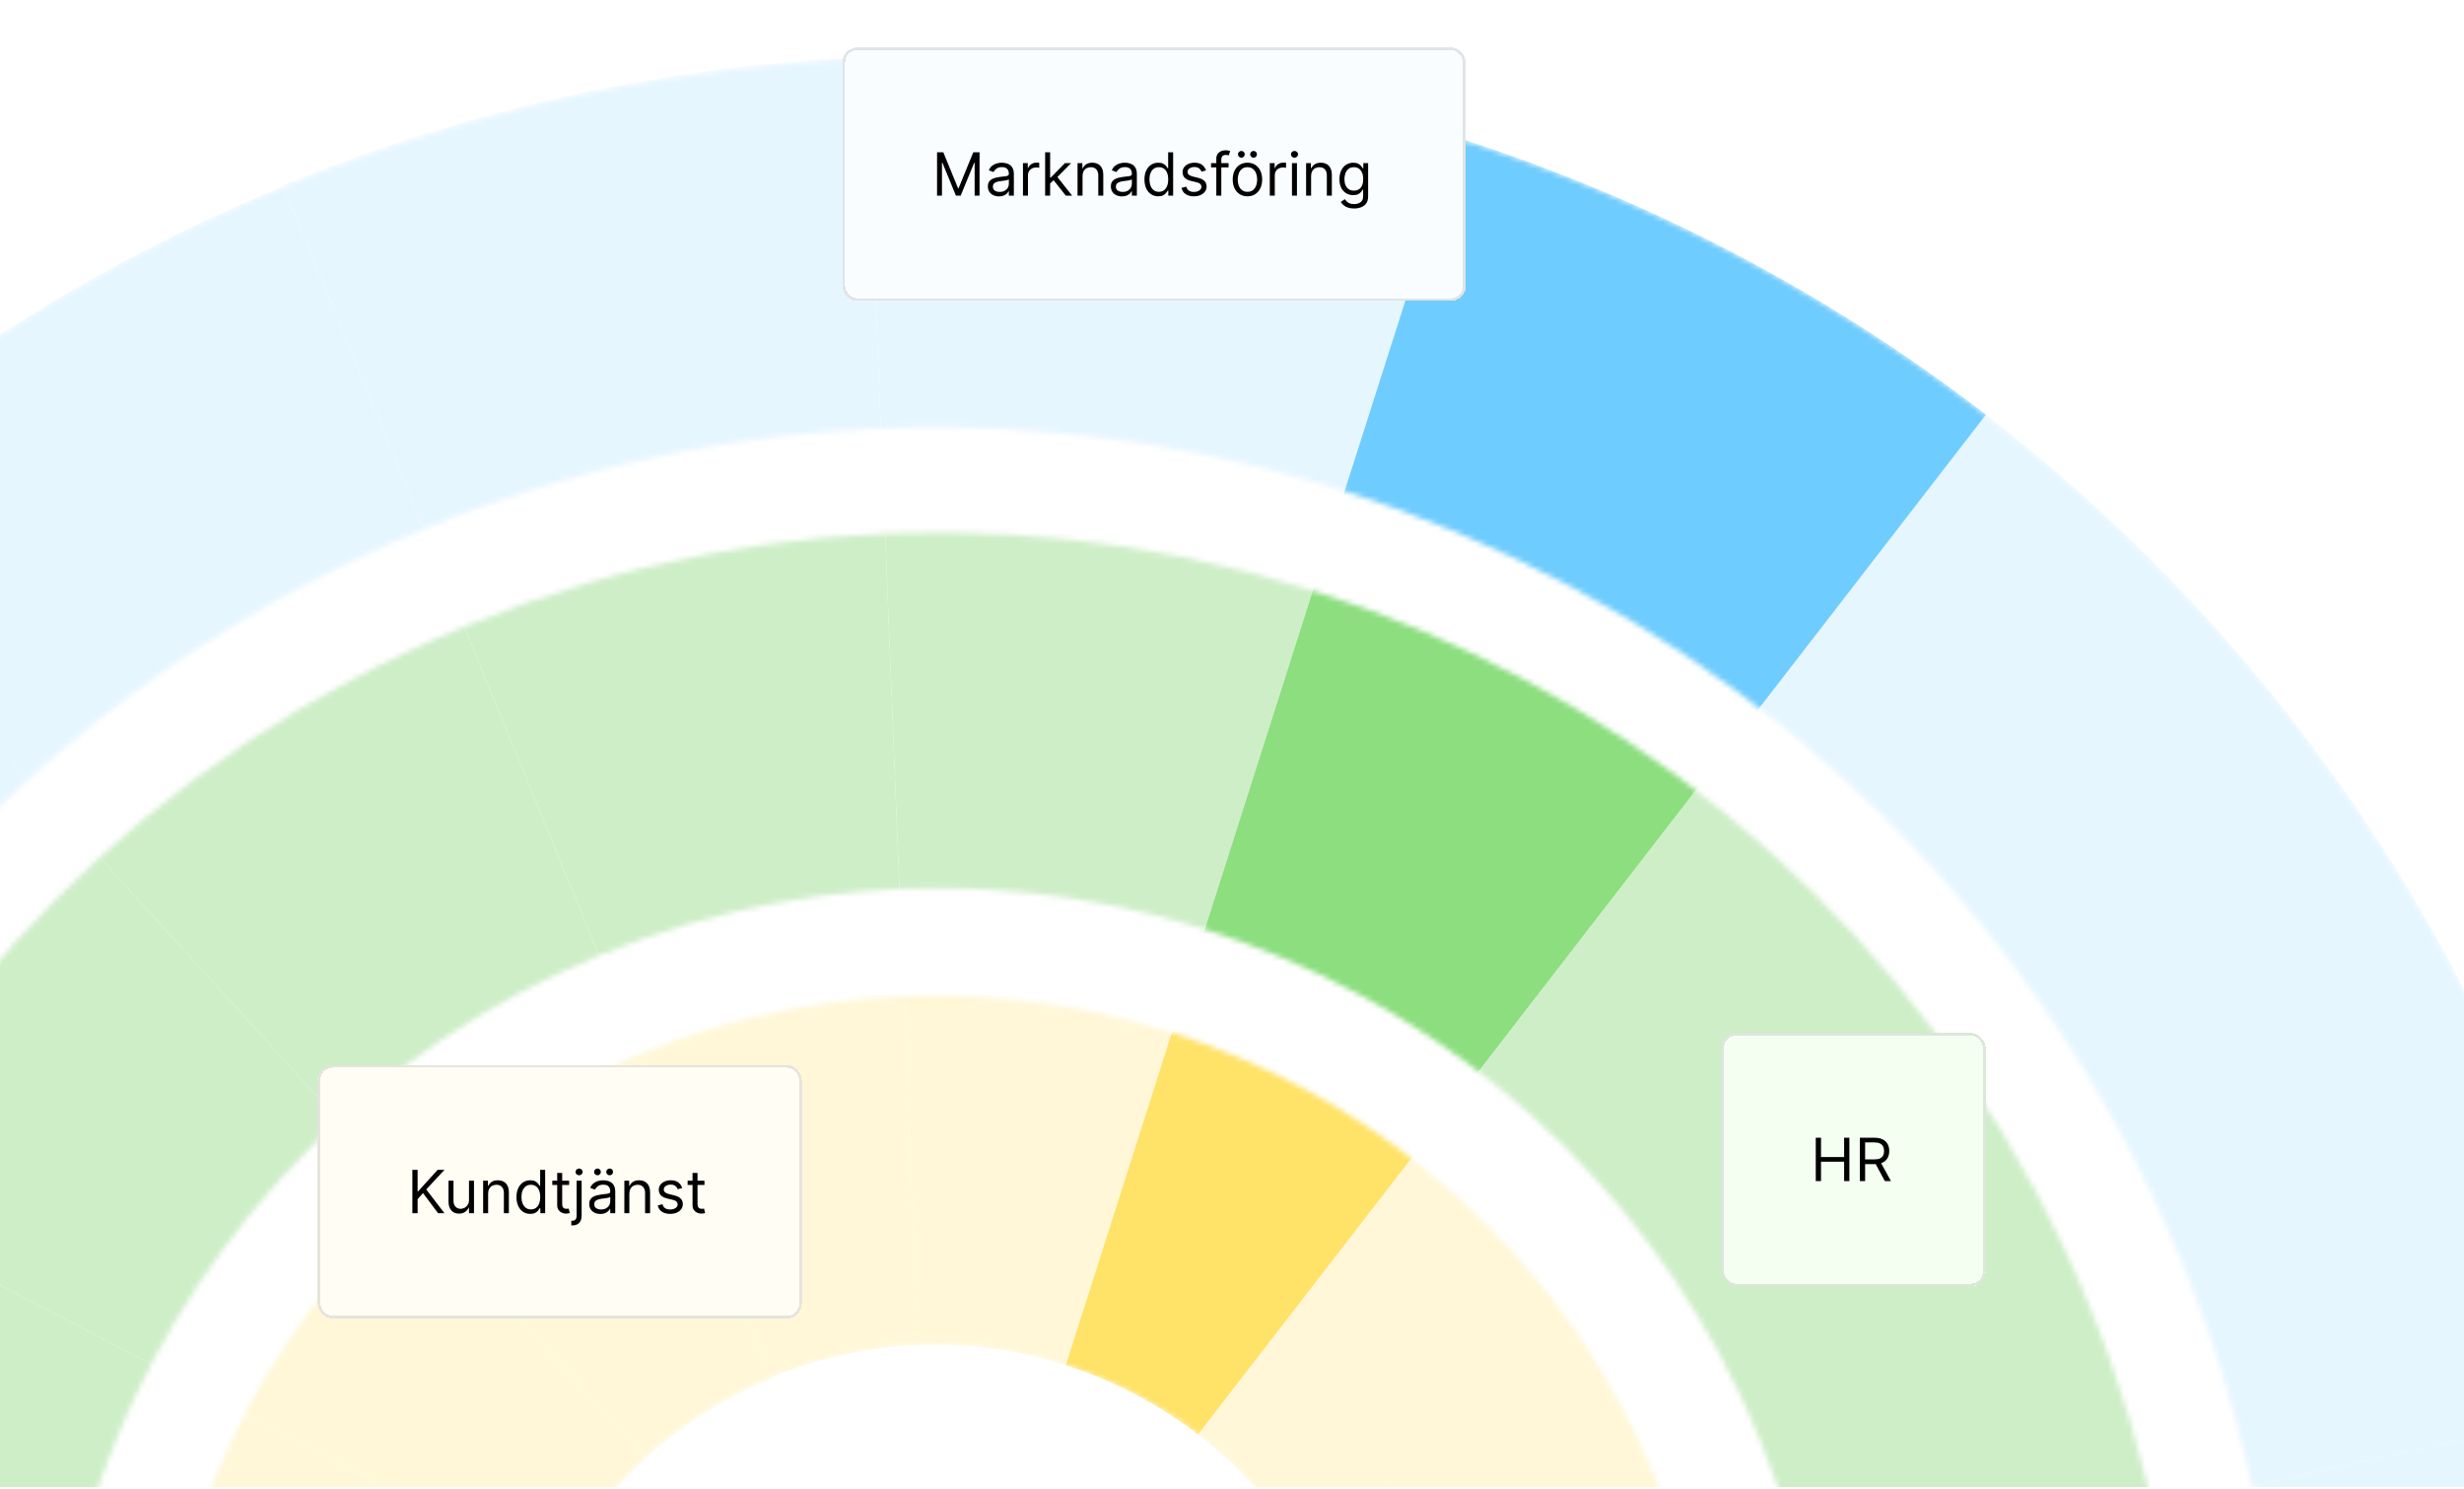 <svg width="460" height="278" viewBox="0 0 460 278" fill="none" xmlns="http://www.w3.org/2000/svg">
<g clip-path="url(#clip0_8660_6738)">
<rect width="460" height="277" transform="translate(0 0.7)" fill="white"/>
<mask id="mask0_8660_6738" style="mask-type:alpha" maskUnits="userSpaceOnUse" x="-146" y="10" width="642" height="642">
<path fill-rule="evenodd" clip-rule="evenodd" d="M296.537 627.764C460.309 560.558 538.592 373.313 471.386 209.541C404.18 45.768 216.935 -32.515 53.163 34.691C-110.61 101.897 -188.893 289.142 -121.687 452.915C-54.481 616.688 132.764 694.97 296.537 627.764ZM270.276 563.768C398.705 511.066 460.094 364.23 407.391 235.802C354.689 107.373 207.853 45.984 79.424 98.686C-49.004 151.389 -110.393 298.224 -57.691 426.653C-4.988 555.082 141.847 616.471 270.276 563.768Z" fill="#D9D9D9"/>
</mask>
<g mask="url(#mask0_8660_6738)">
<path d="M412.97 363.27L492.47 374.002C497.425 337.543 496.147 299.9 487.972 262.658L409.597 279.764C415.727 307.695 416.688 335.927 412.97 363.27Z" fill="#E6F6FF"/>
<path d="M397.081 239.73C402.492 252.914 406.643 266.304 409.599 279.762L487.969 262.659C484.034 244.713 478.495 226.863 471.28 209.281C464.066 191.7 455.469 175.103 445.664 159.566L377.87 202.443C385.219 214.098 391.67 226.542 397.081 239.73Z" fill="#E6F6FF"/>
<path d="M12.688 153.614L-41.318 94.286C-69.254 119.726 -92.173 149.683 -109.38 182.518L-38.359 219.789C-25.453 195.16 -8.265 172.693 12.688 153.614Z" fill="#E6F6FF"/>
<path d="M83.353 108.996L52.905 34.797C17.239 49.433 -14.374 69.756 -41.317 94.291L12.687 153.614C32.896 135.216 56.605 119.973 83.353 108.996Z" fill="#E6F6FF"/>
<path d="M321.72 140.897L370.766 77.415C399.902 99.885 425.435 127.574 445.776 159.824L377.977 202.702C362.72 178.516 343.573 157.747 321.72 140.897Z" fill="#E6F6FF"/>
<path d="M164.887 90.853L161.652 10.691C199.404 9.175 236.76 14.398 272.071 25.68L247.703 102.096C221.217 93.632 193.202 89.714 164.887 90.853Z" fill="#E6F6FF"/>
<path d="M83.25 108.736L52.801 34.536C88.467 19.901 125.243 12.159 161.654 10.696L164.887 90.853C137.58 91.955 109.998 97.759 83.25 108.736Z" fill="#E6F6FF"/>
<path d="M370.765 77.416L321.724 140.896C299.442 123.715 274.35 110.607 247.705 102.095L272.076 25.679C307.601 37.029 341.056 54.51 370.765 77.416Z" fill="#6FCCFE"/>
</g>
<mask id="mask1_8660_6738" style="mask-type:alpha" maskUnits="userSpaceOnUse" x="-58" y="99" width="466" height="465">
<path fill-rule="evenodd" clip-rule="evenodd" d="M263.281 546.546C381.93 497.857 438.644 362.202 389.955 243.552C341.266 124.903 205.611 68.188 86.961 116.878C-31.689 165.567 -88.403 301.222 -39.713 419.872C8.976 538.521 144.631 595.235 263.281 546.546ZM238.081 485.134C322.815 450.363 363.317 353.485 328.546 268.752C293.775 184.018 196.897 143.516 112.163 178.287C27.43 213.059 -13.073 309.937 21.699 394.67C56.47 479.404 153.348 519.906 238.081 485.134Z" fill="#D9D9D9"/>
</mask>
<g mask="url(#mask1_8660_6738)">
<path d="M331.228 296.866C335.315 315.486 335.954 334.307 333.475 352.538L412.968 363.27C416.686 335.925 415.73 307.693 409.6 279.762L331.228 296.866Z" fill="#CEEEC8"/>
<path d="M322.882 270.177C326.489 278.968 329.257 287.893 331.227 296.866L409.599 279.761C406.643 266.304 402.493 252.916 397.081 239.729C391.67 226.541 385.219 214.097 377.87 202.442L310.074 245.32C314.975 253.09 319.275 261.387 322.882 270.177Z" fill="#CEEEC8"/>
<path d="M17.953 365.803C13.867 347.182 13.228 328.361 15.706 310.131L-63.787 299.399C-67.504 326.743 -66.549 354.976 -60.418 382.907L17.953 365.803Z" fill="#CEEEC8"/>
<path d="M66.688 212.943L12.684 153.615C-8.269 172.694 -25.456 195.161 -38.362 219.79L32.658 257.058C41.261 240.64 52.719 225.661 66.69 212.942L66.688 212.943Z" fill="#CEEEC8"/>
<path d="M113.799 183.196L83.351 108.997C56.602 119.974 32.894 135.217 12.684 153.615L66.688 212.943C80.16 200.679 95.966 190.515 113.799 183.196Z" fill="#CEEEC8"/>
<path d="M32.659 257.057L-38.361 219.789C-51.344 244.562 -59.994 271.517 -63.785 299.397L15.708 310.13C18.235 291.544 24.002 273.575 32.657 257.058L32.659 257.057Z" fill="#CEEEC8"/>
<path d="M310.184 245.579C300.013 229.455 287.247 215.61 272.678 204.376L321.718 140.899C343.572 157.75 362.723 178.515 377.98 202.701L310.184 245.579Z" fill="#CEEEC8"/>
<path d="M168.126 171.014L164.888 90.853C193.203 89.715 221.218 93.633 247.704 102.096L223.335 178.509C205.679 172.867 187.001 170.254 168.124 171.015L168.126 171.014Z" fill="#CEEEC8"/>
<path d="M113.697 182.935L83.248 108.736C109.997 97.759 137.579 91.954 164.886 90.853L168.123 171.014C149.92 171.749 131.531 175.616 113.697 182.935Z" fill="#CEEEC8"/>
<path d="M223.333 178.508L247.703 102.096C274.346 110.608 299.436 123.718 321.718 140.898L272.679 204.376C257.824 192.922 241.098 184.183 223.335 178.507L223.333 178.508Z" fill="#8CDE7F"/>
</g>
<mask id="mask2_8660_6738" style="mask-type:alpha" maskUnits="userSpaceOnUse" x="29" y="185" width="292" height="292">
<path fill-rule="evenodd" clip-rule="evenodd" d="M229.786 465.831C304.067 435.348 339.573 350.421 309.091 276.14C278.609 201.859 193.681 166.353 119.4 196.835C45.119 227.317 9.613 312.244 40.095 386.525C70.577 460.807 155.505 496.313 229.786 465.831ZM205.022 405.483C245.974 388.678 265.549 341.856 248.743 300.904C231.938 259.952 185.117 240.377 144.165 257.182C103.213 273.987 83.638 320.809 100.443 361.761C117.248 402.713 164.069 422.288 205.022 405.483Z" fill="#D9D9D9"/>
</mask>
<g mask="url(#mask2_8660_6738)">
<path d="M310.075 245.32L242.281 288.197C244.731 292.081 246.882 296.228 248.686 300.625C250.49 305.021 251.873 309.485 252.857 313.97L331.228 296.866C329.258 287.894 326.491 278.968 322.883 270.177C319.276 261.387 314.976 253.09 310.075 245.32Z" fill="#FFF7D7"/>
<path d="M120.694 272.267L66.691 212.94C52.722 225.658 41.264 240.638 32.658 257.056L103.678 294.324C107.98 286.115 113.71 278.625 120.693 272.265L120.694 272.267Z" fill="#FFF7D7"/>
<path d="M144.248 257.395L113.8 183.196C95.968 190.514 80.161 200.676 66.689 212.943L120.692 272.27C127.428 266.138 135.332 261.056 144.247 257.398L144.248 257.395Z" fill="#FFF7D7"/>
<path d="M103.68 294.325L32.66 257.057C24.003 273.572 18.238 291.543 15.71 310.13L95.204 320.862C96.466 311.568 99.352 302.584 103.68 294.325Z" fill="#FFF7D7"/>
<path d="M171.358 251.173L168.122 171.013C186.997 170.253 205.675 172.866 223.332 178.507L198.962 254.919C190.134 252.099 180.794 250.792 171.357 251.171L171.358 251.173Z" fill="#FFF7D7"/>
<path d="M223.637 267.854L272.678 204.376C287.247 215.611 300.013 229.456 310.184 245.579L242.39 288.456C237.304 280.393 230.922 273.471 223.637 267.854Z" fill="#FFF7D7"/>
<path d="M144.145 257.134L113.697 182.935C131.529 175.617 149.917 171.747 168.123 171.014L171.36 251.174C162.258 251.541 153.063 253.477 144.148 257.135L144.145 257.134Z" fill="#FFF7D7"/>
<path d="M198.964 254.921L223.334 178.508C241.096 184.182 257.823 192.923 272.678 204.377L223.637 267.854C216.21 262.126 207.846 257.759 198.964 254.921Z" fill="#FFE268"/>
</g>
<g filter="url(#filter0_d_8660_6738)">
<rect x="157.273" y="6.08" width="116.37" height="47.333" rx="2.781" fill="#F9FDFF" shape-rendering="crispEdges"/>
<rect x="157.523" y="6.33" width="115.87" height="46.833" rx="2.531" stroke="black" stroke-opacity="0.1" stroke-width="0.5" shape-rendering="crispEdges"/>
<path d="M174.939 25.657H176.108L178.857 32.372H178.952L181.701 25.657H182.87V33.746H181.954V27.6H181.875L179.347 33.746H178.462L175.934 27.6H175.855V33.746H174.939V25.657ZM186.494 33.889C186.109 33.889 185.76 33.816 185.447 33.672C185.134 33.524 184.885 33.312 184.7 33.035C184.516 32.756 184.424 32.419 184.424 32.024C184.424 31.677 184.492 31.395 184.629 31.179C184.766 30.96 184.949 30.789 185.178 30.665C185.407 30.542 185.66 30.45 185.937 30.389C186.216 30.326 186.496 30.276 186.778 30.239C187.147 30.191 187.446 30.156 187.675 30.132C187.906 30.106 188.075 30.062 188.18 30.002C188.288 29.941 188.342 29.836 188.342 29.686V29.654C188.342 29.265 188.236 28.962 188.022 28.746C187.812 28.53 187.492 28.422 187.062 28.422C186.617 28.422 186.268 28.519 186.016 28.714C185.763 28.909 185.585 29.117 185.482 29.338L184.598 29.022C184.756 28.654 184.966 28.366 185.23 28.161C185.496 27.953 185.785 27.808 186.099 27.727C186.415 27.642 186.725 27.6 187.031 27.6C187.226 27.6 187.45 27.624 187.702 27.671C187.958 27.716 188.204 27.809 188.441 27.952C188.681 28.094 188.88 28.308 189.038 28.596C189.196 28.883 189.275 29.267 189.275 29.749V33.746H188.342V32.925H188.295C188.232 33.057 188.126 33.197 187.979 33.348C187.831 33.498 187.635 33.625 187.39 33.731C187.145 33.836 186.847 33.889 186.494 33.889ZM186.636 33.051C187.005 33.051 187.315 32.979 187.568 32.834C187.824 32.689 188.016 32.502 188.145 32.273C188.276 32.044 188.342 31.803 188.342 31.55V30.697C188.303 30.744 188.216 30.788 188.082 30.827C187.95 30.864 187.797 30.897 187.623 30.926C187.452 30.953 187.285 30.976 187.122 30.997C186.961 31.016 186.831 31.032 186.731 31.045C186.488 31.076 186.262 31.128 186.051 31.199C185.843 31.267 185.675 31.371 185.546 31.511C185.419 31.648 185.356 31.835 185.356 32.072C185.356 32.396 185.476 32.641 185.715 32.806C185.958 32.97 186.265 33.051 186.636 33.051ZM190.976 33.746V27.679H191.877V28.596H191.94C192.05 28.295 192.251 28.052 192.54 27.865C192.83 27.678 193.156 27.584 193.52 27.584C193.588 27.584 193.674 27.586 193.777 27.588C193.879 27.591 193.957 27.595 194.01 27.6V28.548C193.978 28.54 193.906 28.528 193.792 28.513C193.682 28.494 193.565 28.485 193.441 28.485C193.146 28.485 192.883 28.547 192.651 28.671C192.422 28.792 192.24 28.96 192.106 29.176C191.974 29.39 191.908 29.633 191.908 29.907V33.746H190.976ZM195.984 31.535L195.968 30.381H196.158L198.812 27.679H199.965L197.137 30.539H197.058L195.984 31.535ZM195.115 33.746V25.657H196.047V33.746H195.115ZM198.97 33.746L196.6 30.744L197.264 30.097L200.155 33.746H198.97ZM202.098 30.097V33.746H201.165V27.679H202.066V28.627H202.145C202.287 28.319 202.503 28.072 202.793 27.885C203.082 27.695 203.456 27.6 203.915 27.6C204.325 27.6 204.685 27.684 204.993 27.853C205.301 28.019 205.541 28.272 205.712 28.611C205.883 28.948 205.969 29.375 205.969 29.891V33.746H205.036V29.954C205.036 29.478 204.913 29.107 204.665 28.84C204.418 28.572 204.078 28.438 203.646 28.438C203.348 28.438 203.082 28.502 202.848 28.631C202.616 28.76 202.433 28.948 202.299 29.196C202.165 29.444 202.098 29.744 202.098 30.097ZM209.458 33.889C209.073 33.889 208.724 33.816 208.411 33.672C208.097 33.524 207.849 33.312 207.664 33.035C207.48 32.756 207.388 32.419 207.388 32.024C207.388 31.677 207.456 31.395 207.593 31.179C207.73 30.96 207.913 30.789 208.142 30.665C208.371 30.542 208.624 30.45 208.901 30.389C209.18 30.326 209.46 30.276 209.742 30.239C210.111 30.191 210.41 30.156 210.639 30.132C210.87 30.106 211.039 30.062 211.144 30.002C211.252 29.941 211.306 29.836 211.306 29.686V29.654C211.306 29.265 211.2 28.962 210.986 28.746C210.776 28.53 210.456 28.422 210.026 28.422C209.581 28.422 209.232 28.519 208.98 28.714C208.727 28.909 208.549 29.117 208.446 29.338L207.562 29.022C207.72 28.654 207.93 28.366 208.194 28.161C208.46 27.953 208.749 27.808 209.063 27.727C209.379 27.642 209.689 27.6 209.995 27.6C210.19 27.6 210.414 27.624 210.666 27.671C210.922 27.716 211.168 27.809 211.405 27.952C211.645 28.094 211.843 28.308 212.001 28.596C212.159 28.883 212.238 29.267 212.238 29.749V33.746H211.306V32.925H211.259C211.196 33.057 211.09 33.197 210.943 33.348C210.795 33.498 210.599 33.625 210.354 33.731C210.109 33.836 209.81 33.889 209.458 33.889ZM209.6 33.051C209.968 33.051 210.279 32.979 210.532 32.834C210.787 32.689 210.98 32.502 211.109 32.273C211.24 32.044 211.306 31.803 211.306 31.55V30.697C211.267 30.744 211.18 30.788 211.046 30.827C210.914 30.864 210.761 30.897 210.587 30.926C210.416 30.953 210.249 30.976 210.086 30.997C209.925 31.016 209.795 31.032 209.695 31.045C209.452 31.076 209.226 31.128 209.015 31.199C208.807 31.267 208.639 31.371 208.51 31.511C208.383 31.648 208.32 31.835 208.32 32.072C208.32 32.396 208.44 32.641 208.679 32.806C208.922 32.97 209.228 33.051 209.6 33.051ZM216.231 33.873C215.725 33.873 215.279 33.745 214.892 33.49C214.505 33.232 214.202 32.868 213.983 32.4C213.765 31.928 213.656 31.371 213.656 30.729C213.656 30.091 213.765 29.538 213.983 29.07C214.202 28.601 214.506 28.239 214.896 27.983C215.286 27.728 215.736 27.6 216.247 27.6C216.642 27.6 216.954 27.666 217.183 27.798C217.415 27.927 217.591 28.074 217.712 28.24C217.836 28.403 217.932 28.538 218.001 28.643H218.08V25.657H219.012V33.746H218.111V32.814H218.001C217.932 32.925 217.835 33.065 217.708 33.233C217.582 33.399 217.402 33.548 217.167 33.679C216.933 33.808 216.621 33.873 216.231 33.873ZM216.357 33.035C216.731 33.035 217.047 32.938 217.305 32.743C217.564 32.546 217.76 32.273 217.894 31.925C218.028 31.575 218.095 31.171 218.095 30.713C218.095 30.26 218.03 29.864 217.898 29.524C217.766 29.181 217.571 28.916 217.313 28.726C217.055 28.534 216.737 28.438 216.357 28.438C215.962 28.438 215.633 28.539 215.37 28.742C215.109 28.942 214.913 29.214 214.781 29.559C214.652 29.902 214.588 30.286 214.588 30.713C214.588 31.145 214.654 31.537 214.785 31.89C214.92 32.24 215.117 32.519 215.378 32.727C215.641 32.933 215.968 33.035 216.357 33.035ZM225.146 29.038L224.309 29.275C224.256 29.135 224.179 29 224.076 28.868C223.976 28.734 223.839 28.623 223.665 28.536C223.491 28.449 223.269 28.406 222.998 28.406C222.626 28.406 222.317 28.492 222.069 28.663C221.824 28.831 221.702 29.046 221.702 29.307C221.702 29.538 221.786 29.721 221.955 29.856C222.123 29.99 222.387 30.102 222.745 30.191L223.645 30.413C224.188 30.544 224.592 30.746 224.858 31.017C225.124 31.286 225.257 31.632 225.257 32.056C225.257 32.404 225.157 32.714 224.957 32.988C224.759 33.262 224.483 33.478 224.127 33.636C223.772 33.794 223.358 33.873 222.887 33.873C222.268 33.873 221.756 33.739 221.35 33.47C220.945 33.201 220.688 32.809 220.58 32.293L221.465 32.072C221.549 32.398 221.709 32.643 221.943 32.806C222.18 32.97 222.489 33.051 222.871 33.051C223.306 33.051 223.651 32.959 223.906 32.775C224.164 32.588 224.293 32.364 224.293 32.103C224.293 31.893 224.219 31.716 224.072 31.574C223.925 31.429 223.698 31.321 223.393 31.25L222.381 31.013C221.826 30.881 221.418 30.677 221.157 30.401C220.899 30.122 220.77 29.773 220.77 29.354C220.77 29.012 220.866 28.709 221.058 28.445C221.253 28.182 221.518 27.975 221.852 27.825C222.189 27.675 222.571 27.6 222.998 27.6C223.598 27.6 224.069 27.732 224.412 27.995C224.757 28.259 225.002 28.606 225.146 29.038ZM229.362 27.679V28.469H226.091V27.679H229.362ZM227.071 33.746V26.842C227.071 26.494 227.153 26.204 227.316 25.973C227.479 25.741 227.691 25.567 227.952 25.451C228.213 25.335 228.488 25.277 228.778 25.277C229.007 25.277 229.194 25.296 229.338 25.333C229.483 25.37 229.591 25.404 229.662 25.436L229.394 26.241C229.346 26.226 229.281 26.206 229.196 26.182C229.115 26.158 229.007 26.146 228.872 26.146C228.564 26.146 228.342 26.224 228.205 26.38C228.07 26.535 228.003 26.763 228.003 27.063V33.746H227.071ZM232.884 33.873C232.336 33.873 231.855 33.743 231.442 33.482C231.031 33.221 230.71 32.856 230.478 32.388C230.249 31.919 230.134 31.371 230.134 30.744C230.134 30.112 230.249 29.561 230.478 29.089C230.71 28.618 231.031 28.252 231.442 27.991C231.855 27.73 232.336 27.6 232.884 27.6C233.431 27.6 233.911 27.73 234.322 27.991C234.735 28.252 235.056 28.618 235.285 29.089C235.517 29.561 235.633 30.112 235.633 30.744C235.633 31.371 235.517 31.919 235.285 32.388C235.056 32.856 234.735 33.221 234.322 33.482C233.911 33.743 233.431 33.873 232.884 33.873ZM232.884 33.035C233.3 33.035 233.642 32.929 233.911 32.715C234.179 32.502 234.378 32.222 234.507 31.874C234.636 31.527 234.701 31.15 234.701 30.744C234.701 30.339 234.636 29.961 234.507 29.611C234.378 29.261 234.179 28.977 233.911 28.762C233.642 28.546 233.3 28.438 232.884 28.438C232.468 28.438 232.125 28.546 231.857 28.762C231.588 28.977 231.389 29.261 231.26 29.611C231.131 29.961 231.067 30.339 231.067 30.744C231.067 31.15 231.131 31.527 231.26 31.874C231.389 32.222 231.588 32.502 231.857 32.715C232.125 32.929 232.468 33.035 232.884 33.035ZM231.746 26.668C231.58 26.668 231.433 26.605 231.304 26.478C231.177 26.349 231.114 26.202 231.114 26.036C231.114 25.854 231.177 25.704 231.304 25.586C231.433 25.465 231.58 25.404 231.746 25.404C231.928 25.404 232.078 25.465 232.196 25.586C232.318 25.704 232.378 25.854 232.378 26.036C232.378 26.202 232.318 26.349 232.196 26.478C232.078 26.605 231.928 26.668 231.746 26.668ZM234.021 26.668C233.855 26.668 233.708 26.605 233.579 26.478C233.453 26.349 233.389 26.202 233.389 26.036C233.389 25.854 233.453 25.704 233.579 25.586C233.708 25.465 233.855 25.404 234.021 25.404C234.203 25.404 234.353 25.465 234.472 25.586C234.593 25.704 234.653 25.854 234.653 26.036C234.653 26.202 234.593 26.349 234.472 26.478C234.353 26.605 234.203 26.668 234.021 26.668ZM237.056 33.746V27.679H237.957V28.596H238.02C238.13 28.295 238.331 28.052 238.62 27.865C238.91 27.678 239.236 27.584 239.6 27.584C239.668 27.584 239.754 27.586 239.857 27.588C239.959 27.591 240.037 27.595 240.09 27.6V28.548C240.058 28.54 239.986 28.528 239.872 28.513C239.762 28.494 239.645 28.485 239.521 28.485C239.226 28.485 238.963 28.547 238.731 28.671C238.502 28.792 238.32 28.96 238.186 29.176C238.054 29.39 237.988 29.633 237.988 29.907V33.746H237.056ZM241.195 33.746V27.679H242.127V33.746H241.195ZM241.669 26.668C241.487 26.668 241.33 26.606 241.199 26.482C241.07 26.358 241.005 26.21 241.005 26.036C241.005 25.862 241.07 25.713 241.199 25.59C241.33 25.466 241.487 25.404 241.669 25.404C241.85 25.404 242.006 25.466 242.135 25.59C242.267 25.713 242.332 25.862 242.332 26.036C242.332 26.21 242.267 26.358 242.135 26.482C242.006 26.606 241.85 26.668 241.669 26.668ZM244.767 30.097V33.746H243.834V27.679H244.735V28.627H244.814C244.956 28.319 245.172 28.072 245.462 27.885C245.751 27.695 246.125 27.6 246.584 27.6C246.994 27.6 247.354 27.684 247.662 27.853C247.97 28.019 248.21 28.272 248.381 28.611C248.552 28.948 248.638 29.375 248.638 29.891V33.746H247.705V29.954C247.705 29.478 247.582 29.107 247.334 28.84C247.087 28.572 246.747 28.438 246.315 28.438C246.017 28.438 245.751 28.502 245.517 28.631C245.285 28.76 245.102 28.948 244.968 29.196C244.834 29.444 244.767 29.744 244.767 30.097ZM252.79 36.148C252.34 36.148 251.953 36.09 251.629 35.974C251.305 35.861 251.035 35.711 250.819 35.524C250.606 35.34 250.436 35.142 250.31 34.932L251.052 34.41C251.136 34.521 251.243 34.647 251.372 34.789C251.501 34.934 251.678 35.059 251.901 35.165C252.128 35.273 252.424 35.327 252.79 35.327C253.28 35.327 253.684 35.208 254.003 34.971C254.322 34.734 254.481 34.363 254.481 33.857V32.625H254.402C254.333 32.735 254.236 32.872 254.11 33.035C253.986 33.196 253.807 33.34 253.572 33.466C253.341 33.59 253.027 33.652 252.632 33.652C252.142 33.652 251.703 33.536 251.313 33.304C250.926 33.072 250.619 32.735 250.393 32.293C250.169 31.851 250.057 31.313 250.057 30.681C250.057 30.06 250.166 29.519 250.385 29.058C250.603 28.594 250.907 28.236 251.297 27.983C251.687 27.728 252.137 27.6 252.648 27.6C253.043 27.6 253.356 27.666 253.588 27.798C253.823 27.927 254.002 28.074 254.125 28.24C254.252 28.403 254.349 28.538 254.418 28.643H254.512V27.679H255.413V33.92C255.413 34.442 255.295 34.866 255.058 35.192C254.823 35.521 254.507 35.762 254.11 35.915C253.715 36.071 253.275 36.148 252.79 36.148ZM252.759 32.814C253.133 32.814 253.449 32.729 253.707 32.557C253.965 32.386 254.161 32.14 254.295 31.819C254.43 31.498 254.497 31.113 254.497 30.665C254.497 30.228 254.431 29.843 254.299 29.508C254.168 29.174 253.973 28.912 253.715 28.722C253.456 28.532 253.138 28.438 252.759 28.438C252.364 28.438 252.034 28.538 251.771 28.738C251.51 28.938 251.314 29.206 251.183 29.544C251.054 29.881 250.989 30.255 250.989 30.665C250.989 31.087 251.055 31.459 251.186 31.783C251.321 32.105 251.518 32.357 251.779 32.542C252.042 32.723 252.369 32.814 252.759 32.814Z" fill="black"/>
</g>
<g filter="url(#filter1_d_8660_6738)">
<rect x="321.317" y="190.08" width="49.37" height="47.333" rx="2.781" fill="#F4FFF2" shape-rendering="crispEdges"/>
<rect x="321.567" y="190.33" width="48.87" height="46.833" rx="2.531" stroke="black" stroke-opacity="0.1" stroke-width="0.5" shape-rendering="crispEdges"/>
<path d="M338.983 217.746V209.657H339.962V213.259H344.276V209.657H345.255V217.746H344.276V214.128H339.962V217.746H338.983ZM347.217 217.746V209.657H349.95C350.582 209.657 351.101 209.765 351.506 209.981C351.912 210.194 352.212 210.487 352.407 210.861C352.602 211.235 352.699 211.661 352.699 212.137C352.699 212.614 352.602 213.037 352.407 213.405C352.212 213.774 351.913 214.064 351.51 214.274C351.107 214.482 350.593 214.586 349.966 214.586H347.754V213.702H349.934C350.366 213.702 350.714 213.638 350.977 213.512C351.243 213.386 351.435 213.206 351.554 212.975C351.675 212.74 351.735 212.461 351.735 212.137C351.735 211.813 351.675 211.53 351.554 211.288C351.433 211.046 351.239 210.859 350.973 210.727C350.707 210.593 350.356 210.526 349.918 210.526H348.196V217.746H347.217ZM351.024 214.112L353.015 217.746H351.878L349.918 214.112H351.024Z" fill="black"/>
</g>
<g filter="url(#filter2_d_8660_6738)">
<rect x="59.317" y="196.08" width="90.371" height="47.333" rx="2.781" fill="#FFFDF4" shape-rendering="crispEdges"/>
<rect x="59.567" y="196.33" width="89.871" height="46.833" rx="2.531" stroke="black" stroke-opacity="0.1" stroke-width="0.5" shape-rendering="crispEdges"/>
<path d="M76.983 223.746V215.657H77.962V219.67H78.057L81.691 215.657H82.971L79.574 219.307L82.971 223.746H81.786L78.973 219.986L77.962 221.124V223.746H76.983ZM87.556 221.266V217.679H88.488V223.746H87.556V222.719H87.493C87.351 223.028 87.129 223.29 86.829 223.506C86.529 223.719 86.15 223.825 85.692 223.825C85.312 223.825 84.975 223.743 84.68 223.577C84.385 223.408 84.154 223.155 83.985 222.818C83.817 222.478 83.732 222.051 83.732 221.534V217.679H84.665V221.471C84.665 221.914 84.788 222.266 85.036 222.53C85.286 222.793 85.605 222.925 85.992 222.925C86.224 222.925 86.459 222.866 86.699 222.747C86.941 222.629 87.144 222.447 87.307 222.202C87.473 221.957 87.556 221.645 87.556 221.266ZM91.128 220.097V223.746H90.196V217.679H91.096V218.627H91.175C91.317 218.319 91.533 218.071 91.823 217.885C92.113 217.695 92.487 217.6 92.945 217.6C93.356 217.6 93.715 217.684 94.023 217.853C94.331 218.019 94.571 218.272 94.742 218.611C94.913 218.948 94.999 219.375 94.999 219.891V223.746H94.067V219.954C94.067 219.478 93.943 219.106 93.695 218.84C93.448 218.572 93.108 218.438 92.676 218.438C92.379 218.438 92.113 218.502 91.878 218.631C91.647 218.76 91.464 218.948 91.329 219.196C91.195 219.443 91.128 219.744 91.128 220.097ZM98.993 223.873C98.488 223.873 98.042 223.745 97.654 223.49C97.267 223.232 96.965 222.868 96.746 222.399C96.527 221.928 96.418 221.371 96.418 220.729C96.418 220.091 96.527 219.538 96.746 219.07C96.965 218.601 97.269 218.239 97.658 217.983C98.048 217.728 98.498 217.6 99.009 217.6C99.404 217.6 99.716 217.666 99.945 217.798C100.177 217.927 100.354 218.074 100.475 218.24C100.599 218.403 100.695 218.538 100.763 218.643H100.842V215.657H101.774V223.746H100.874V222.814H100.763C100.695 222.925 100.597 223.064 100.471 223.233C100.344 223.399 100.164 223.548 99.93 223.679C99.695 223.808 99.383 223.873 98.993 223.873ZM99.12 223.035C99.494 223.035 99.81 222.938 100.068 222.743C100.326 222.546 100.522 222.273 100.657 221.925C100.791 221.575 100.858 221.171 100.858 220.713C100.858 220.26 100.792 219.864 100.66 219.524C100.529 219.181 100.334 218.915 100.076 218.726C99.818 218.534 99.499 218.438 99.12 218.438C98.725 218.438 98.396 218.539 98.132 218.742C97.872 218.942 97.675 219.214 97.544 219.559C97.415 219.902 97.35 220.286 97.35 220.713C97.35 221.145 97.416 221.537 97.548 221.89C97.682 222.24 97.88 222.519 98.14 222.727C98.404 222.933 98.73 223.035 99.12 223.035ZM106.25 217.679V218.469H103.106V217.679H106.25ZM104.022 216.225H104.954V222.008C104.954 222.272 104.992 222.469 105.069 222.601C105.148 222.73 105.248 222.817 105.369 222.862C105.493 222.904 105.623 222.925 105.76 222.925C105.863 222.925 105.947 222.92 106.013 222.909C106.079 222.896 106.131 222.885 106.171 222.877L106.36 223.715C106.297 223.739 106.209 223.762 106.096 223.786C105.983 223.812 105.839 223.825 105.665 223.825C105.402 223.825 105.144 223.769 104.891 223.656C104.641 223.542 104.433 223.37 104.267 223.138C104.104 222.906 104.022 222.614 104.022 222.261V216.225ZM107.652 217.679H108.584V224.189C108.584 224.563 108.52 224.887 108.391 225.161C108.264 225.434 108.072 225.646 107.814 225.797C107.559 225.947 107.236 226.022 106.846 226.022C106.815 226.022 106.783 226.022 106.752 226.022C106.72 226.022 106.688 226.022 106.657 226.022V225.153C106.688 225.153 106.717 225.153 106.744 225.153C106.77 225.153 106.799 225.153 106.831 225.153C107.115 225.153 107.323 225.068 107.455 224.9C107.586 224.734 107.652 224.497 107.652 224.189V217.679ZM108.11 216.668C107.929 216.668 107.772 216.606 107.64 216.482C107.511 216.358 107.447 216.21 107.447 216.036C107.447 215.862 107.511 215.713 107.64 215.589C107.772 215.466 107.929 215.404 108.11 215.404C108.292 215.404 108.447 215.466 108.576 215.589C108.708 215.713 108.774 215.862 108.774 216.036C108.774 216.21 108.708 216.358 108.576 216.482C108.447 216.606 108.292 216.668 108.11 216.668ZM112.077 223.889C111.693 223.889 111.344 223.816 111.03 223.671C110.717 223.524 110.468 223.312 110.284 223.035C110.1 222.756 110.007 222.419 110.007 222.024C110.007 221.677 110.076 221.395 110.213 221.179C110.35 220.96 110.533 220.789 110.762 220.665C110.991 220.542 111.244 220.449 111.52 220.389C111.799 220.326 112.08 220.276 112.362 220.239C112.73 220.191 113.029 220.156 113.258 220.132C113.49 220.106 113.659 220.062 113.764 220.002C113.872 219.941 113.926 219.836 113.926 219.686V219.654C113.926 219.264 113.819 218.962 113.606 218.746C113.395 218.53 113.075 218.422 112.646 218.422C112.201 218.422 111.852 218.519 111.599 218.714C111.346 218.909 111.169 219.117 111.066 219.338L110.181 219.022C110.339 218.653 110.55 218.366 110.813 218.161C111.079 217.953 111.369 217.808 111.682 217.726C111.998 217.642 112.309 217.6 112.614 217.6C112.809 217.6 113.033 217.624 113.286 217.671C113.541 217.716 113.788 217.809 114.025 217.952C114.264 218.094 114.463 218.308 114.621 218.596C114.779 218.883 114.858 219.267 114.858 219.749V223.746H113.926V222.925H113.879C113.815 223.057 113.71 223.197 113.563 223.347C113.415 223.498 113.219 223.625 112.974 223.731C112.729 223.836 112.43 223.889 112.077 223.889ZM112.219 223.051C112.588 223.051 112.899 222.979 113.152 222.834C113.407 222.689 113.599 222.502 113.728 222.273C113.86 222.044 113.926 221.803 113.926 221.55V220.697C113.886 220.744 113.8 220.788 113.665 220.827C113.534 220.864 113.381 220.897 113.207 220.926C113.036 220.952 112.869 220.976 112.705 220.997C112.545 221.016 112.414 221.031 112.314 221.045C112.072 221.076 111.846 221.128 111.635 221.199C111.427 221.267 111.258 221.371 111.129 221.511C111.003 221.648 110.94 221.835 110.94 222.072C110.94 222.396 111.059 222.64 111.299 222.806C111.541 222.97 111.848 223.051 112.219 223.051ZM111.54 216.668C111.374 216.668 111.227 216.605 111.098 216.478C110.971 216.349 110.908 216.202 110.908 216.036C110.908 215.854 110.971 215.704 111.098 215.586C111.227 215.464 111.374 215.404 111.54 215.404C111.722 215.404 111.872 215.464 111.99 215.586C112.111 215.704 112.172 215.854 112.172 216.036C112.172 216.202 112.111 216.349 111.99 216.478C111.872 216.605 111.722 216.668 111.54 216.668ZM113.815 216.668C113.649 216.668 113.502 216.605 113.373 216.478C113.246 216.349 113.183 216.202 113.183 216.036C113.183 215.854 113.246 215.704 113.373 215.586C113.502 215.464 113.649 215.404 113.815 215.404C113.997 215.404 114.147 215.464 114.266 215.586C114.387 215.704 114.447 215.854 114.447 216.036C114.447 216.202 114.387 216.349 114.266 216.478C114.147 216.605 113.997 216.668 113.815 216.668ZM117.492 220.097V223.746H116.56V217.679H117.46V218.627H117.539C117.681 218.319 117.897 218.071 118.187 217.885C118.477 217.695 118.851 217.6 119.309 217.6C119.72 217.6 120.079 217.684 120.387 217.853C120.695 218.019 120.935 218.272 121.106 218.611C121.277 218.948 121.363 219.375 121.363 219.891V223.746H120.431V219.954C120.431 219.478 120.307 219.106 120.059 218.84C119.812 218.572 119.472 218.438 119.04 218.438C118.743 218.438 118.477 218.502 118.242 218.631C118.011 218.76 117.828 218.948 117.693 219.196C117.559 219.443 117.492 219.744 117.492 220.097ZM127.364 219.038L126.527 219.275C126.474 219.135 126.396 219 126.294 218.868C126.194 218.734 126.057 218.623 125.883 218.536C125.709 218.449 125.487 218.406 125.215 218.406C124.844 218.406 124.535 218.492 124.287 218.663C124.042 218.831 123.92 219.046 123.92 219.307C123.92 219.538 124.004 219.721 124.172 219.856C124.341 219.99 124.604 220.102 124.963 220.191L125.863 220.413C126.406 220.544 126.81 220.746 127.076 221.017C127.342 221.286 127.475 221.632 127.475 222.056C127.475 222.403 127.375 222.714 127.175 222.988C126.977 223.262 126.701 223.478 126.345 223.636C125.99 223.794 125.576 223.873 125.105 223.873C124.486 223.873 123.974 223.739 123.568 223.47C123.163 223.201 122.906 222.809 122.798 222.293L123.683 222.072C123.767 222.398 123.926 222.643 124.161 222.806C124.398 222.97 124.707 223.051 125.089 223.051C125.523 223.051 125.868 222.959 126.124 222.775C126.382 222.588 126.511 222.364 126.511 222.103C126.511 221.893 126.437 221.716 126.29 221.574C126.142 221.429 125.916 221.321 125.61 221.25L124.599 221.013C124.043 220.881 123.635 220.677 123.375 220.401C123.116 220.122 122.987 219.773 122.987 219.354C122.987 219.012 123.084 218.709 123.276 218.445C123.471 218.182 123.735 217.975 124.07 217.825C124.407 217.675 124.789 217.6 125.215 217.6C125.816 217.6 126.287 217.732 126.629 217.995C126.974 218.258 127.219 218.606 127.364 219.038ZM131.517 217.679V218.469H128.372V217.679H131.517ZM129.289 216.225H130.221V222.008C130.221 222.272 130.259 222.469 130.336 222.601C130.415 222.73 130.515 222.817 130.636 222.862C130.76 222.904 130.89 222.925 131.027 222.925C131.13 222.925 131.214 222.92 131.28 222.909C131.346 222.896 131.398 222.885 131.438 222.877L131.627 223.715C131.564 223.739 131.476 223.762 131.363 223.786C131.249 223.812 131.106 223.825 130.932 223.825C130.669 223.825 130.411 223.769 130.158 223.656C129.908 223.542 129.7 223.37 129.534 223.138C129.37 222.906 129.289 222.614 129.289 222.261V216.225Z" fill="black"/>
</g>
</g>
<defs>
<filter id="filter0_d_8660_6738" x="140.588" y="-7.825" width="149.741" height="80.704" filterUnits="userSpaceOnUse" color-interpolation-filters="sRGB">
<feFlood flood-opacity="0" result="BackgroundImageFix"/>
<feColorMatrix in="SourceAlpha" type="matrix" values="0 0 0 0 0 0 0 0 0 0 0 0 0 0 0 0 0 0 127 0" result="hardAlpha"/>
<feOffset dy="2.781"/>
<feGaussianBlur stdDeviation="8.343"/>
<feComposite in2="hardAlpha" operator="out"/>
<feColorMatrix type="matrix" values="0 0 0 0 0 0 0 0 0 0 0 0 0 0 0 0 0 0 0.03 0"/>
<feBlend mode="normal" in2="BackgroundImageFix" result="effect1_dropShadow_8660_6738"/>
<feBlend mode="normal" in="SourceGraphic" in2="effect1_dropShadow_8660_6738" result="shape"/>
</filter>
<filter id="filter1_d_8660_6738" x="304.632" y="176.175" width="82.741" height="80.704" filterUnits="userSpaceOnUse" color-interpolation-filters="sRGB">
<feFlood flood-opacity="0" result="BackgroundImageFix"/>
<feColorMatrix in="SourceAlpha" type="matrix" values="0 0 0 0 0 0 0 0 0 0 0 0 0 0 0 0 0 0 127 0" result="hardAlpha"/>
<feOffset dy="2.781"/>
<feGaussianBlur stdDeviation="8.343"/>
<feComposite in2="hardAlpha" operator="out"/>
<feColorMatrix type="matrix" values="0 0 0 0 0 0 0 0 0 0 0 0 0 0 0 0 0 0 0.03 0"/>
<feBlend mode="normal" in2="BackgroundImageFix" result="effect1_dropShadow_8660_6738"/>
<feBlend mode="normal" in="SourceGraphic" in2="effect1_dropShadow_8660_6738" result="shape"/>
</filter>
<filter id="filter2_d_8660_6738" x="42.632" y="182.175" width="123.741" height="80.704" filterUnits="userSpaceOnUse" color-interpolation-filters="sRGB">
<feFlood flood-opacity="0" result="BackgroundImageFix"/>
<feColorMatrix in="SourceAlpha" type="matrix" values="0 0 0 0 0 0 0 0 0 0 0 0 0 0 0 0 0 0 127 0" result="hardAlpha"/>
<feOffset dy="2.781"/>
<feGaussianBlur stdDeviation="8.343"/>
<feComposite in2="hardAlpha" operator="out"/>
<feColorMatrix type="matrix" values="0 0 0 0 0 0 0 0 0 0 0 0 0 0 0 0 0 0 0.03 0"/>
<feBlend mode="normal" in2="BackgroundImageFix" result="effect1_dropShadow_8660_6738"/>
<feBlend mode="normal" in="SourceGraphic" in2="effect1_dropShadow_8660_6738" result="shape"/>
</filter>
<clipPath id="clip0_8660_6738">
<rect width="460" height="277" fill="white" transform="translate(0 0.7)"/>
</clipPath>
</defs>
</svg>
